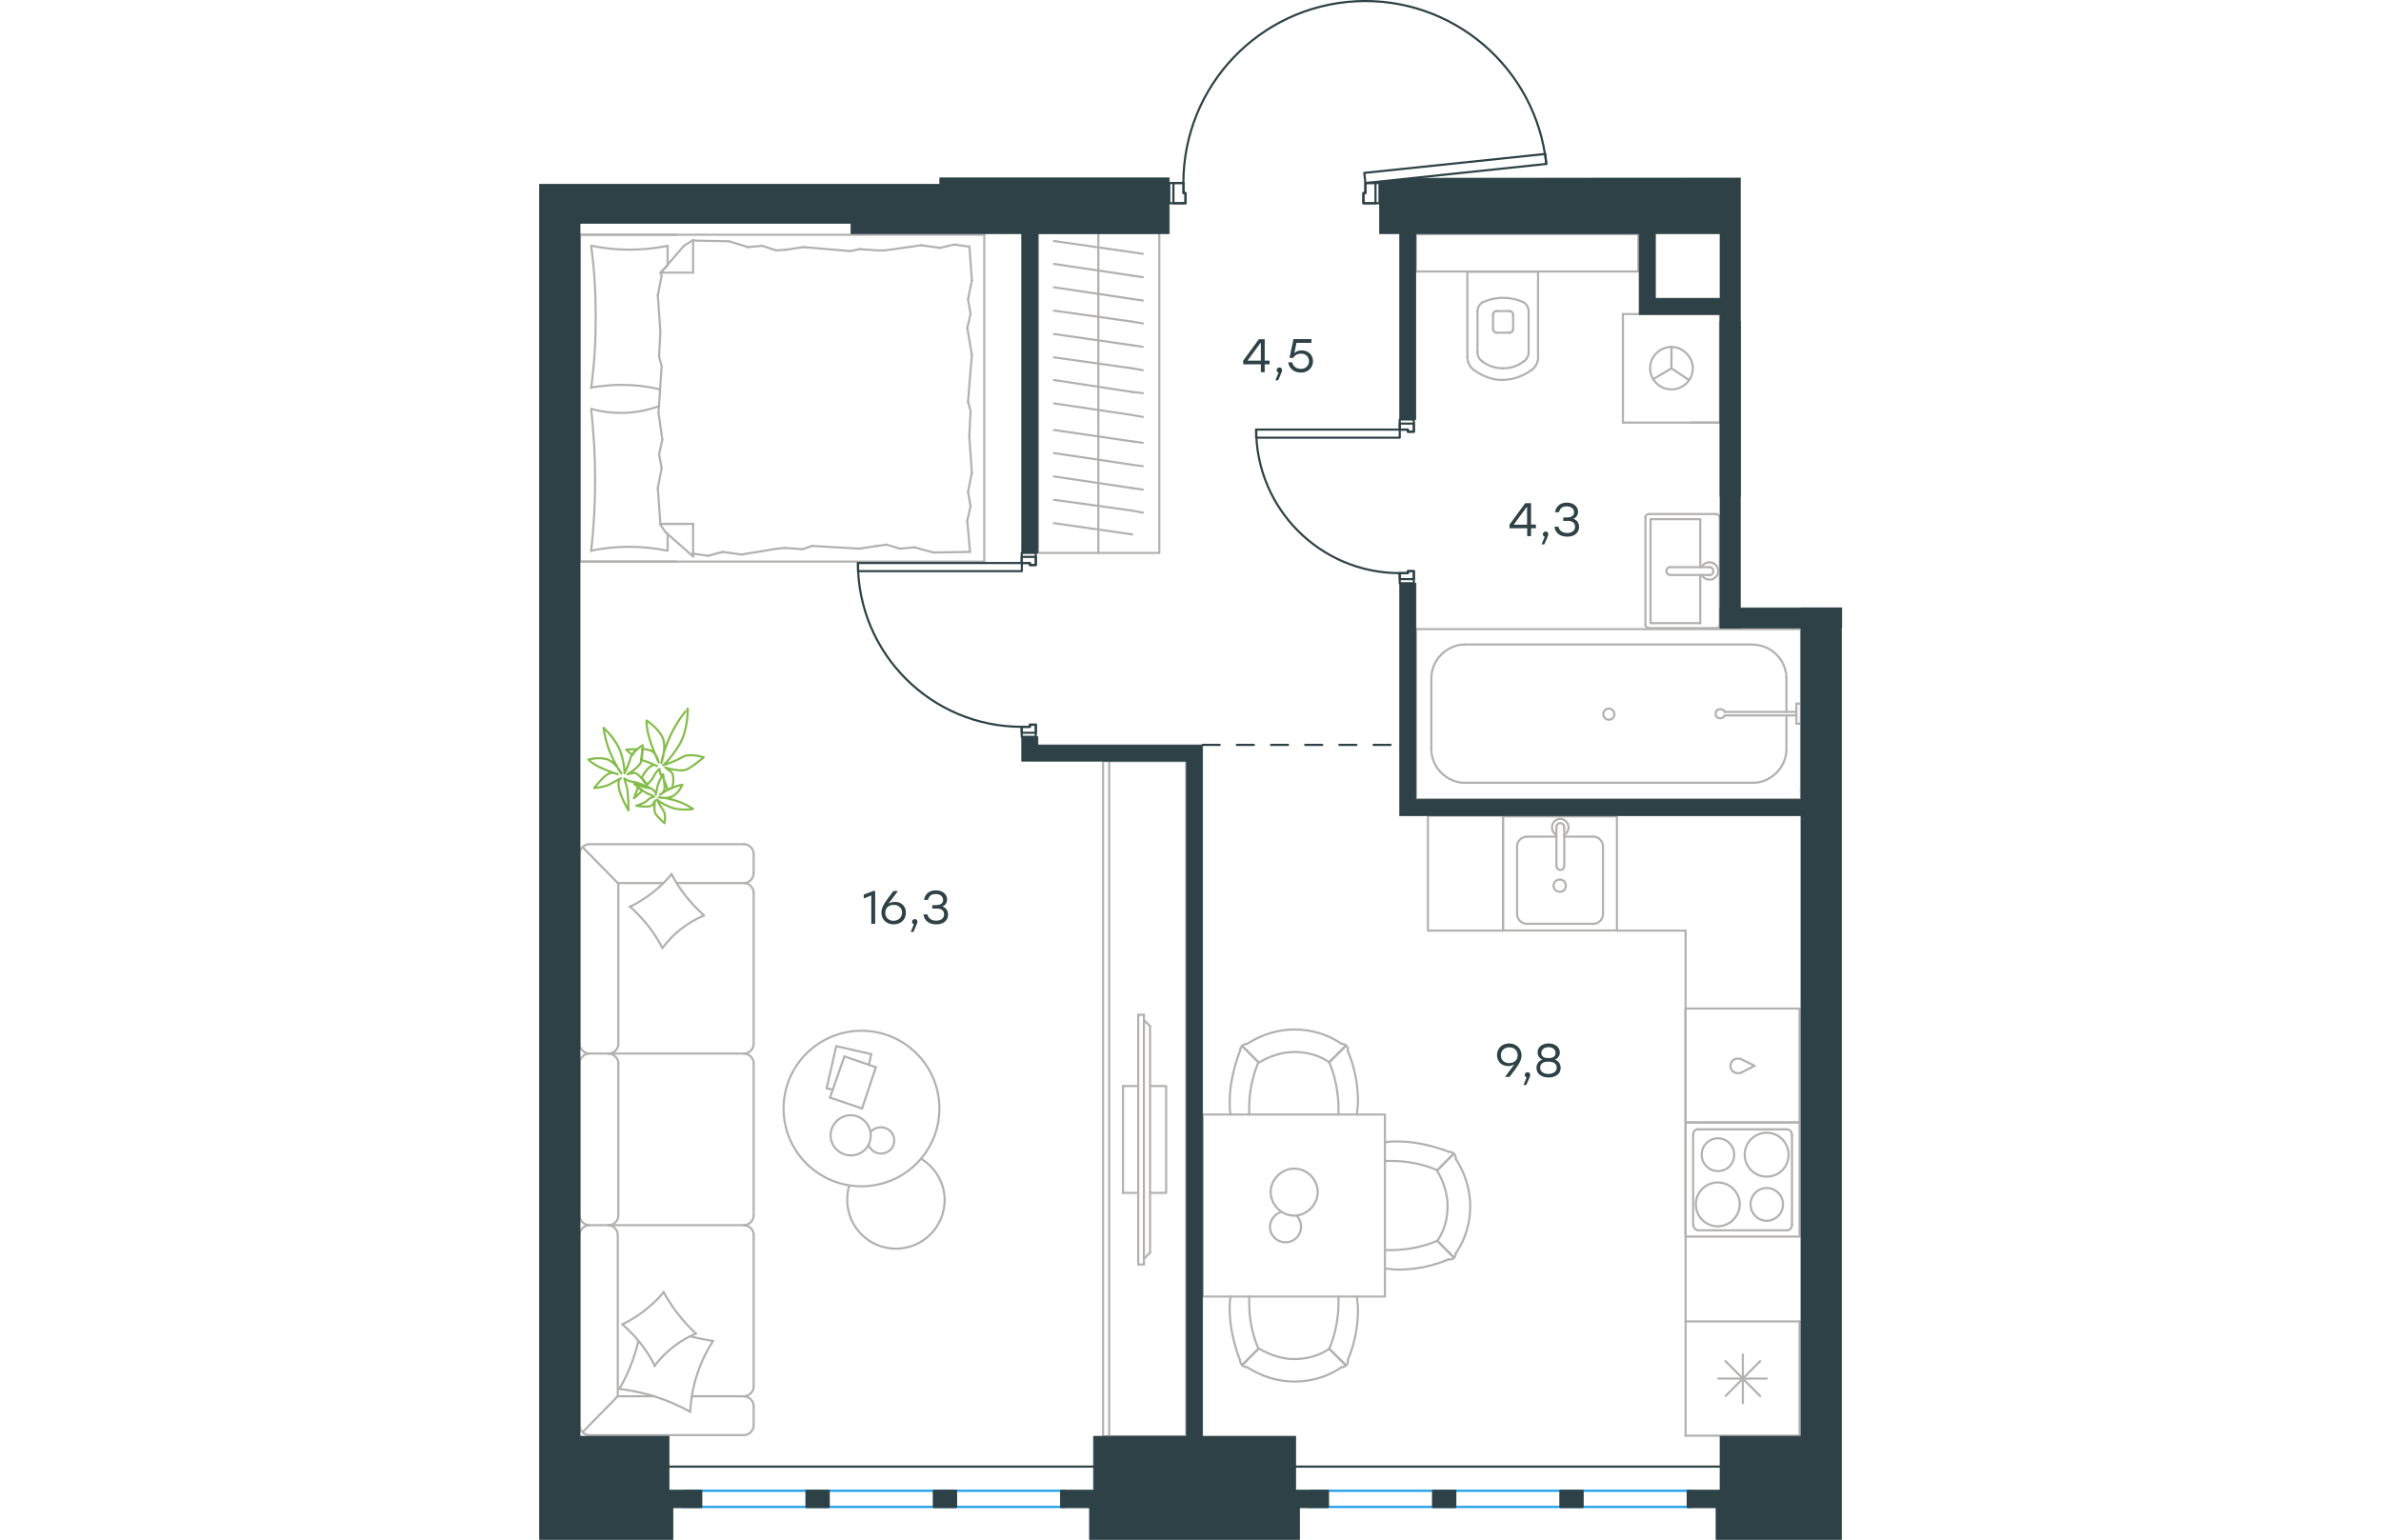 <?xml version="1.0" encoding="utf-8"?>
<!-- Generator: Adobe Illustrator 26.5.0, SVG Export Plug-In . SVG Version: 6.00 Build 0)  -->
<svg version="1.1" id="Слой_1" xmlns="http://www.w3.org/2000/svg" xmlns:xlink="http://www.w3.org/1999/xlink" x="0px" y="0px"
	 viewBox="0 0 914.4 1081" style="enable-background:new 0 0 914.4 1081;" xml:space="preserve" width="883" height="571">
<style type="text/css">
	.st0{fill:none;stroke:#B2B1B0;stroke-width:1.5;stroke-linecap:round;stroke-linejoin:round;stroke-miterlimit:22.926;}
	.st1{fill:none;stroke:#2D4146;stroke-width:1.5;stroke-linecap:round;stroke-linejoin:round;stroke-miterlimit:10;}
	.st2{fill:none;stroke:#1D9CEB;stroke-width:1.5;stroke-linecap:round;stroke-linejoin:round;stroke-miterlimit:22.926;}
	.st3{fill:none;stroke:#2D4146;stroke-width:1.5;stroke-linecap:round;stroke-linejoin:round;stroke-miterlimit:22.926;}
	
		.st4{fill:none;stroke:#2D4146;stroke-width:1.5;stroke-linecap:round;stroke-linejoin:round;stroke-miterlimit:22.926;stroke-dasharray:12,12,0,0,0,0;}
	.st5{fill:#2D4146;}
	.st6{fill:#2D4146;stroke:#2D4146;stroke-width:0.5;stroke-linecap:round;stroke-linejoin:round;stroke-miterlimit:10;}
	.st7{fill:none;stroke:#84BC4A;stroke-width:1.5;stroke-linecap:round;stroke-linejoin:round;stroke-miterlimit:22.926;}
</style>
<g>
	<rect x="465.8" y="782.5" class="st0" width="127.9" height="127.8"/>
	<path class="st0" d="M554.6,947c-7.2,5-15.9,7.2-24.5,7.2c-8.6,0-17.3-2.9-24.5-7.2"/>
	<path class="st0" d="M574.1,910.3c0,2.9,0.7,5.8,0.7,8.6c0,12.2-2.2,24.5-7.2,36"/>
	<path class="st0" d="M491.9,954.9c-4.3-11.5-7.2-23.8-7.2-36c0-2.9,0-5.8,0.7-8.6"/>
	<path class="st0" d="M561.1,910.3c0,1.4,0,2.9,0,4.3c0,10.8-2.2,22.3-6.5,32.4"/>
	<path class="st0" d="M504.9,947c-4.3-10.1-6.5-20.9-6.5-32.4c0-1.4,0-2.9,0-4.3"/>
	<path class="st0" d="M563.3,959.9c-9.4,6.5-20.9,10.1-33.2,10.1c-11.5,0-23.1-3.6-33.2-10.1"/>
	<line class="st0" x1="554.6" y1="947" x2="566.2" y2="958.5"/>
	<line class="st0" x1="504.9" y1="947" x2="493.4" y2="958.5"/>
	<line class="st0" x1="554.6" y1="947" x2="566.2" y2="958.5"/>
	<line class="st0" x1="504.9" y1="947" x2="493.4" y2="958.5"/>
	<path class="st0" d="M497,959.9c-2.9,0-5-2.2-5-5"/>
	<path class="st0" d="M567.6,954.9c0.6,2.9-1.4,5-4.3,5"/>
	<path class="st0" d="M554.6,745.8c-7.2-5-15.9-7.2-24.5-7.2c-8.6,0-17.3,2.9-24.5,7.2"/>
	<path class="st0" d="M574.1,782.5c0-2.9,0.7-5.8,0.7-8.6c0-12.2-2.2-24.5-7.2-36"/>
	<path class="st0" d="M491.9,737.9c-4.3,11.5-7.2,23.8-7.2,36c0,2.9,0,5.8,0.7,8.6"/>
	<path class="st0" d="M561.1,782.5c0-1.4,0-2.9,0-4.3c0-10.8-2.2-22.3-6.5-32.4"/>
	<path class="st0" d="M504.9,745.8c-4.3,10.1-6.5,20.9-6.5,32.4c0,1.4,0,2.9,0,4.3"/>
	<path class="st0" d="M563.3,732.9c-9.4-6.5-20.9-10.1-33.2-10.1c-11.5,0-23.1,3.6-33.2,10.1"/>
	<line class="st0" x1="554.6" y1="745.8" x2="566.2" y2="734.3"/>
	<line class="st0" x1="504.9" y1="745.8" x2="493.4" y2="734.3"/>
	<line class="st0" x1="554.6" y1="745.8" x2="566.2" y2="734.3"/>
	<line class="st0" x1="504.9" y1="745.8" x2="493.4" y2="734.3"/>
	<path class="st0" d="M497,732.9c-2.9,0-5,2.2-5,5"/>
	<path class="st0" d="M567.6,737.9c0.6-2.9-1.4-5-4.3-5"/>
	<path class="st0" d="M630.5,871.2c5-7.2,7.2-15.8,7.2-24.5c0-8.6-2.9-17.3-7.2-24.5"/>
	<path class="st0" d="M593.7,890.7c2.9,0,5.8,0.7,8.6,0.7c12.3,0,24.5-2.2,36-7.2"/>
	<path class="st0" d="M638.4,808.6c-11.5-4.3-23.8-7.2-36-7.2c-2.9,0-5.8,0-8.6,0.7"/>
	<path class="st0" d="M593.7,877.7c1.4,0,2.9,0,4.3,0c10.8,0,22.3-2.2,32.4-6.5"/>
	<path class="st0" d="M630.5,821.6c-10.1-4.3-20.9-6.5-32.4-6.5c-1.4,0-2.9,0-4.3,0"/>
	<path class="st0" d="M643.5,879.9c6.5-9.4,10.1-20.9,10.1-33.1c0-11.5-3.6-23-10.1-33.1"/>
	<line class="st0" x1="630.5" y1="871.2" x2="642" y2="882.8"/>
	<line class="st0" x1="630.5" y1="821.6" x2="642" y2="810"/>
	<line class="st0" x1="630.5" y1="871.2" x2="642" y2="882.8"/>
	<line class="st0" x1="630.5" y1="821.6" x2="642" y2="810"/>
	<path class="st0" d="M643.5,813.6c0-2.9-2.2-5-5-5"/>
	<path class="st0" d="M638.4,884.2c2.9,0.6,5-1.4,5-4.3"/>
	<path class="st0" d="M530,820.5c-8.9,0-16.5,7.6-16.5,16.5c0,8.8,7.6,16.5,16.5,16.5c8.8,0,16.5-7.6,16.5-16.5
		C546.5,827.7,538.8,820.5,530,820.5z"/>
	<path class="st0" d="M531.6,853.4c2,2,3.2,4.8,3.2,8c0,6-4.8,10.8-10.9,10.8c-6,0-10.9-4.8-10.9-10.8c0-4.8,3.2-8.8,7.6-10.4"/>
</g>
<g>
	<line class="st0" x1="884.8" y1="927.8" x2="884.8" y2="1008"/>
	<line class="st0" x1="845" y1="951" x2="845" y2="985.2"/>
	<line class="st0" x1="832.9" y1="980.1" x2="857.1" y2="955.7"/>
	<line class="st0" x1="832.9" y1="955.7" x2="857.1" y2="980.1"/>
	<line class="st0" x1="827.8" y1="967.9" x2="861.8" y2="967.9"/>
	<line class="st0" x1="884.8" y1="1008" x2="804.8" y2="1008"/>
	<line class="st0" x1="804.8" y1="927.8" x2="804.8" y2="1008"/>
	<line class="st0" x1="884.8" y1="927.8" x2="804.8" y2="927.8"/>
</g>
<g>
	<rect x="676.6" y="573.2" class="st0" width="80" height="80.1"/>
	<line class="st0" x1="719.6" y1="608" x2="719.6" y2="581.1"/>
	<line class="st0" x1="714.1" y1="587.4" x2="693.1" y2="587.4"/>
	<line class="st0" x1="693.1" y1="648.6" x2="740.2" y2="648.6"/>
	<line class="st0" x1="740.2" y1="587.4" x2="719.6" y2="587.4"/>
	<line class="st0" x1="746.8" y1="641.9" x2="746.8" y2="594.2"/>
	<line class="st0" x1="714.1" y1="581.1" x2="714.1" y2="608"/>
	<line class="st0" x1="686.5" y1="594.2" x2="686.5" y2="641.9"/>
	<path class="st0" d="M719.6,608L719.6,608c0,1.6-1.2,2.8-2.7,2.8c-1.6,0-2.7-1.2-2.7-2.8"/>
	<path class="st0" d="M686.5,594.2c0-3.6,3.1-6.7,6.6-6.7"/>
	<path class="st0" d="M714.1,586.3c-1.9-1.2-3.1-3.2-3.1-5.5c0-3.2,2.7-5.9,5.8-5.9c3.1,0,5.8,2.8,5.8,5.9c0,2.4-1.2,4.3-3.1,5.5"/>
	<path class="st0" d="M746.8,641.9c0,3.6-3.1,6.7-6.6,6.7"/>
	<path class="st0" d="M740.2,587.4c3.5,0,6.6,3.2,6.6,6.7"/>
	<path class="st0" d="M693.1,648.6c-3.5,0-6.6-3.2-6.6-6.7"/>
	<path class="st0" d="M714.1,581.1v-0.4c0-1.6,1.2-2.8,2.7-2.8c1.6,0,2.7,1.2,2.7,2.8v0.4"/>
	<path class="st0" d="M720.7,621.8c0-2.4-1.9-4.3-4.3-4.3c-2.3,0-4.3,2-4.3,4.3c0,2.4,1.9,4.3,4.3,4.3
		C719.2,626.1,720.7,624.2,720.7,621.8z"/>
</g>
<g>
	<path class="st0" d="M838.9,810.7c0-6.3-5.1-11.5-11.4-11.5c-6.3,0-11.4,5.1-11.4,11.5c0,6.3,5.1,11.5,11.4,11.5
		C833.8,822.2,838.9,817.4,838.9,810.7z"/>
	<path class="st0" d="M842.8,845.6c0-8.3-6.7-15.4-15.4-15.4c-8.3,0-15.4,6.7-15.4,15.4c0,8.3,6.7,15.4,15.4,15.4
		C835.7,861,842.8,853.9,842.8,845.6z"/>
	<path class="st0" d="M873.2,845.6c0-6.3-5.1-11.5-11.4-11.5c-6.3,0-11.4,5.1-11.4,11.5c0,6.3,5.1,11.5,11.4,11.5
		C868.1,857,873.2,851.9,873.2,845.6z"/>
	<path class="st0" d="M877.1,810.7c0-8.3-6.7-15.4-15.4-15.4c-8.3,0-15.4,6.7-15.4,15.4c0,8.3,6.7,15.4,15.4,15.4
		S877.1,819.4,877.1,810.7z"/>
	<line class="st0" x1="810.1" y1="859.8" x2="810.1" y2="796.8"/>
	<line class="st0" x1="876" y1="863.8" x2="813.7" y2="863.8"/>
	<line class="st0" x1="879.5" y1="796.8" x2="879.5" y2="859.8"/>
	<line class="st0" x1="813.7" y1="792.9" x2="876" y2="792.9"/>
	<path class="st0" d="M879.5,859.8L879.5,859.8c0,2.4-1.6,4-3.5,4"/>
	<path class="st0" d="M810.1,796.8L810.1,796.8c0-2.4,1.6-4,3.5-4"/>
	<path class="st0" d="M813.7,863.8L813.7,863.8c-2,0-3.5-2-3.5-4"/>
	<path class="st0" d="M876,792.9L876,792.9c2,0,3.5,2,3.5,4"/>
	<rect x="804.8" y="788.1" class="st0" width="80" height="80.1"/>
</g>
<g>
	<rect x="804.7" y="708.1" class="st0" width="80.1" height="80"/>
	<line class="st0" x1="853.2" y1="748.3" x2="843.8" y2="743.6"/>
	<line class="st0" x1="843.8" y1="753.1" x2="853.2" y2="748.3"/>
	<path class="st0" d="M843.8,753.1c-0.8,0.4-1.6,0.4-2.4,0.4c-2.8,0-5.1-2.4-5.1-5.1"/>
	<path class="st0" d="M843.8,743.6c-0.8-0.4-1.6-0.4-2.4-0.4c-2.8,0-5.1,2.4-5.1,5.1"/>
</g>
<line class="st0" x1="804.8" y1="927.8" x2="804.8" y2="653.4"/>
<line class="st0" x1="756.7" y1="653.4" x2="804.8" y2="653.4"/>
<rect x="623.9" y="572.7" class="st0" width="52.7" height="80.7"/>
<g>
	<line class="st0" x1="208.5" y1="734.5" x2="233.1" y2="740.1"/>
	<line class="st0" x1="233.1" y1="740.1" x2="231.4" y2="747.7"/>
	<line class="st0" x1="206.1" y1="765" x2="201.7" y2="764.2"/>
	<line class="st0" x1="201.7" y1="764.2" x2="208.5" y2="734.5"/>
	<line class="st0" x1="214.2" y1="741.7" x2="236.3" y2="749.3"/>
	<line class="st0" x1="236.3" y1="749.3" x2="226.6" y2="778.3"/>
	<line class="st0" x1="226.6" y1="778.3" x2="204.1" y2="770.6"/>
	<line class="st0" x1="204.1" y1="770.6" x2="214.2" y2="741.7"/>
	<ellipse class="st0" cx="226.2" cy="778.3" rx="54.7" ry="54.6"/>
	<path class="st0" d="M232.7,797.1c0-7.6-6.4-14.1-14.1-14.1c-7.6,0-14.1,6.4-14.1,14.1c0,7.6,6.4,14.1,14.1,14.1
		C226.6,811.2,232.7,805.2,232.7,797.1z"/>
	<path class="st0" d="M232.7,794.7c1.6-2,4.4-3.2,7.2-3.2c5.2,0,9.3,4,9.3,9.2c0,5.2-4,9.2-9.3,9.2c-4,0-7.2-2.4-8.8-6"/>
	<path class="st0" d="M268.1,813.6c10.1,6,16.5,17.3,16.5,28.9c0,18.9-15.3,34.2-34.2,34.2c-18.9,0-34.2-15.3-34.2-34.2
		c0-3.3,0.3-6.7,1.4-10"/>
</g>
<g>
	<g>
		<line class="st0" x1="400.1" y1="534.4" x2="400.1" y2="1008.4"/>
		<polyline class="st0" points="395.8,1008.4 454.2,1008.4 454.2,534.4 395.8,534.4 		"/>
		<line class="st0" x1="395.8" y1="534.4" x2="395.8" y2="1008.4"/>
	</g>
	<g>
		<polyline class="st0" points="428.8,837.5 440.1,837.5 440.1,762.5 428.8,762.5 		"/>
		<line class="st0" x1="420.5" y1="762.5" x2="409.8" y2="762.5"/>
		<line class="st0" x1="409.8" y1="762.5" x2="409.8" y2="837.5"/>
		<line class="st0" x1="409.8" y1="837.5" x2="420.5" y2="837.5"/>
		<line class="st0" x1="420.5" y1="712.5" x2="424.5" y2="712.5"/>
		<line class="st0" x1="428.8" y1="879.5" x2="424.5" y2="883.8"/>
		<line class="st0" x1="424.5" y1="716.2" x2="428.8" y2="720.5"/>
		<line class="st0" x1="424.5" y1="887.8" x2="424.5" y2="712.5"/>
		<line class="st0" x1="420.5" y1="712.5" x2="420.5" y2="887.8"/>
		<line class="st0" x1="420.5" y1="887.8" x2="424.5" y2="887.8"/>
		<line class="st0" x1="428.8" y1="720.5" x2="428.8" y2="879.5"/>
	</g>
</g>
<g>
	<line class="st0" x1="35.1" y1="1007.6" x2="143.7" y2="1007.6"/>
	<line class="st0" x1="150.5" y1="853.4" x2="150.5" y2="746.5"/>
	<line class="st0" x1="150.5" y1="732.9" x2="150.5" y2="626.8"/>
	<line class="st0" x1="28.3" y1="599.5" x2="28.3" y2="732.9"/>
	<line class="st0" x1="150.5" y1="1000.8" x2="150.5" y2="987.2"/>
	<line class="st0" x1="143.7" y1="980.3" x2="107.1" y2="980.3"/>
	<line class="st0" x1="55.1" y1="980.3" x2="55.1" y2="867"/>
	<line class="st0" x1="55.1" y1="620" x2="86.8" y2="620"/>
	<line class="st0" x1="150.5" y1="613.1" x2="150.5" y2="599.5"/>
	<line class="st0" x1="143.7" y1="592.7" x2="35.1" y2="592.7"/>
	<line class="st0" x1="30.6" y1="1005.3" x2="55.1" y2="980.3"/>
	<line class="st0" x1="55.1" y1="620" x2="30.3" y2="594.7"/>
	<line class="st0" x1="48.7" y1="860.2" x2="35.1" y2="860.2"/>
	<line class="st0" x1="143.7" y1="739.7" x2="48.7" y2="739.7"/>
	<line class="st0" x1="143.7" y1="860.2" x2="48.7" y2="860.2"/>
	<line class="st0" x1="48.7" y1="739.7" x2="35.1" y2="739.7"/>
	<line class="st0" x1="150.5" y1="973.5" x2="150.5" y2="867"/>
	<line class="st0" x1="28.3" y1="867" x2="28.3" y2="1000.8"/>
	<line class="st0" x1="55.5" y1="853.4" x2="55.5" y2="746.5"/>
	<line class="st0" x1="28.3" y1="746.5" x2="28.3" y2="853.4"/>
	<line class="st0" x1="55.5" y1="732.9" x2="55.5" y2="620"/>
	<line class="st0" x1="96.4" y1="620" x2="143.7" y2="620"/>
	<line class="st0" x1="80" y1="980.3" x2="55.1" y2="980.3"/>
	<path class="st0" d="M28.3,1000.8c0,3.6,3.2,6.8,6.8,6.8"/>
	<path class="st0" d="M35.1,592.7c-3.6,0-6.8,3.2-6.8,6.8"/>
	<path class="st0" d="M150.5,626.8c0-3.6-3.2-6.8-6.8-6.8"/>
	<path class="st0" d="M143.7,1007.6c3.6,0,6.8-3.2,6.8-6.8"/>
	<path class="st0" d="M150.5,987.2c0-3.6-3.2-6.8-6.8-6.8"/>
	<path class="st0" d="M143.7,980.3c3.6,0,6.8-3.2,6.8-6.8"/>
	<path class="st0" d="M150.5,746.5c0-3.6-3.2-6.8-6.8-6.8"/>
	<path class="st0" d="M143.7,860.2c3.6,0,6.8-3.2,6.8-6.8"/>
	<path class="st0" d="M150.5,867c0-3.6-3.2-6.8-6.8-6.8"/>
	<path class="st0" d="M143.7,620c3.6,0,6.8-3.2,6.8-6.8"/>
	<path class="st0" d="M150.5,599.5c0-3.6-3.2-6.8-6.8-6.8"/>
	<path class="st0" d="M55.1,867c0-3.6-3.2-6.8-6.8-6.8"/>
	<path class="st0" d="M35.1,860.2c-3.6,0-6.8,3.2-6.8,6.8"/>
	<path class="st0" d="M48.7,860.2c3.6,0,6.8-3.2,6.8-6.8"/>
	<path class="st0" d="M28.3,853.4c0,3.6,3.2,6.8,6.8,6.8"/>
	<path class="st0" d="M55.5,746.5c0-3.6-3.4-6.8-7.2-6.8"/>
	<path class="st0" d="M35.1,739.7c-3.6,0-6.8,3.2-6.8,6.8"/>
	<path class="st0" d="M48.7,739.7c3.6,0,6.8-3.2,6.8-6.8"/>
	<path class="st0" d="M28.3,732.9c0,3.6,3.2,6.8,6.8,6.8"/>
	<path class="st0" d="M92.8,613.5c5.6,11.2,13.6,20.8,22.8,29.2"/>
	<path class="st0" d="M115.6,642.8c-11.6,4.8-21.6,12.8-29.2,22.8"/>
	<path class="st0" d="M86.4,665.6c-5.6-11.2-13.6-20.8-22.8-29.2"/>
	<path class="st0" d="M63.5,636.8c11.2-5.6,21.2-13.2,29.2-22.8"/>
	<path class="st0" d="M87.2,907.1c6,10.8,13.6,20.8,22.8,29.2"/>
	<path class="st0" d="M110,936.3c-11.6,4.8-21.6,12.8-29.2,22.8"/>
	<path class="st0" d="M81.2,959.1c-5.6-11.2-13.2-20.8-22.8-29.2"/>
	<path class="st0" d="M58.3,929.9c11.2-5.6,21.2-13.2,29.2-22.8"/>
	<path class="st0" d="M106,938.3c5.2,1.2,10.8,2.4,16,3.2"/>
	<path class="st0" d="M122,941.5c-9.6,14.8-15.2,32-16,49.7"/>
	<path class="st0" d="M106,991.2c-15.2-8.4-32.1-14-49.7-16"/>
	<path class="st0" d="M56.3,975.1c6-10.4,10.4-21.6,13.2-33.2"/>
	<path class="st0" d="M143.7,739.7c3.6,0,6.8-3.2,6.8-6.8"/>
</g>
<g>
	<line class="st0" x1="96.5" y1="164.8" x2="28.6" y2="164.8"/>
	<line class="st0" x1="28.6" y1="394.3" x2="28.6" y2="164.8"/>
	<line class="st0" x1="90.1" y1="374.9" x2="90.1" y2="386.6"/>
	<line class="st0" x1="85" y1="191.4" x2="108" y2="191.4"/>
	<line class="st0" x1="90.1" y1="186.4" x2="85" y2="191.4"/>
	<line class="st0" x1="312.4" y1="394.3" x2="28.6" y2="394.3"/>
	<line class="st0" x1="108" y1="168.5" x2="108" y2="191.4"/>
	<line class="st0" x1="28.6" y1="164.8" x2="312.4" y2="164.8"/>
	<line class="st0" x1="108" y1="390.7" x2="88.7" y2="373.7"/>
	<line class="st0" x1="88.7" y1="373.7" x2="84.6" y2="367.8"/>
	<line class="st0" x1="90.1" y1="172.6" x2="90.1" y2="186"/>
	<line class="st0" x1="85" y1="367.8" x2="108" y2="367.8"/>
	<line class="st0" x1="85" y1="191.8" x2="101.5" y2="172.6"/>
	<line class="st0" x1="101.5" y1="172.6" x2="108" y2="168.5"/>
	<line class="st0" x1="108" y1="390.7" x2="108" y2="367.8"/>
	<line class="st0" x1="302.8" y1="288.5" x2="301.9" y2="306.4"/>
	<line class="st0" x1="300.5" y1="230.3" x2="303.7" y2="249.1"/>
	<line class="st0" x1="301" y1="210.2" x2="302.8" y2="220.3"/>
	<line class="st0" x1="302.8" y1="220.3" x2="300.5" y2="230.3"/>
	<line class="st0" x1="301" y1="282.1" x2="302.8" y2="288.5"/>
	<line class="st0" x1="303.7" y1="249.1" x2="301" y2="282.1"/>
	<line class="st0" x1="302" y1="173.1" x2="303.7" y2="196.9"/>
	<line class="st0" x1="303.7" y1="196.9" x2="301" y2="210.2"/>
	<line class="st0" x1="300.5" y1="365.5" x2="302.4" y2="387.5"/>
	<line class="st0" x1="301" y1="345.3" x2="302.8" y2="355.4"/>
	<line class="st0" x1="302.8" y1="355.4" x2="300.5" y2="365.5"/>
	<line class="st0" x1="301.9" y1="306.4" x2="303.7" y2="332"/>
	<line class="st0" x1="303.7" y1="332" x2="301" y2="345.3"/>
	<line class="st0" x1="312.4" y1="394.3" x2="312.4" y2="164.8"/>
	<path class="st0" d="M36.4,287.1c1.8,16.5,2.8,33,2.8,49.9c0,16.5-0.9,33.4-2.8,49.9"/>
	<path class="st0" d="M84,285.2c-9.2,3.2-17.3,4.7-26.9,4.7c-6.9,0-13.8-0.9-20.2-2.7"/>
	<path class="st0" d="M36.4,386.6c8.7-1.8,17.9-2.7,26.6-2.7c9.2,0,17.9,0.9,26.6,2.7"/>
	<path class="st0" d="M36.4,272c6.9-0.9,13.8-1.8,20.2-1.8c9.6,0,18.8,0.9,28,3.2"/>
	<line class="st0" x1="166.2" y1="175.8" x2="172.6" y2="175.4"/>
	<line class="st0" x1="146.5" y1="173.5" x2="156.6" y2="172.6"/>
	<line class="st0" x1="156.6" y1="172.6" x2="166.2" y2="175.8"/>
	<line class="st0" x1="108" y1="168.9" x2="133.2" y2="169.4"/>
	<line class="st0" x1="133.2" y1="169.4" x2="146.5" y2="173.5"/>
	<line class="st0" x1="224.9" y1="174.9" x2="237.3" y2="175.8"/>
	<line class="st0" x1="172.6" y1="175.4" x2="185.4" y2="173.5"/>
	<line class="st0" x1="218.5" y1="176.3" x2="224.9" y2="174.9"/>
	<line class="st0" x1="185.4" y1="173.5" x2="218.5" y2="176.3"/>
	<line class="st0" x1="237.3" y1="175.8" x2="242.8" y2="175.8"/>
	<line class="st0" x1="281.3" y1="174" x2="291.4" y2="171.7"/>
	<line class="st0" x1="291.4" y1="171.7" x2="301.4" y2="173.1"/>
	<line class="st0" x1="242.8" y1="175.8" x2="268" y2="172.2"/>
	<line class="st0" x1="268" y1="172.2" x2="281.3" y2="174"/>
	<line class="st0" x1="243.7" y1="382.4" x2="237.3" y2="383.3"/>
	<line class="st0" x1="263.4" y1="384.3" x2="253.3" y2="385.2"/>
	<line class="st0" x1="253.3" y1="385.2" x2="243.7" y2="382.4"/>
	<line class="st0" x1="302.4" y1="387.5" x2="276.7" y2="387.9"/>
	<line class="st0" x1="276.7" y1="387.9" x2="263.4" y2="384.3"/>
	<line class="st0" x1="185" y1="385.6" x2="172.6" y2="384.7"/>
	<line class="st0" x1="237.3" y1="383.3" x2="224.4" y2="385.2"/>
	<line class="st0" x1="191.4" y1="383.3" x2="185" y2="385.6"/>
	<line class="st0" x1="224.4" y1="385.2" x2="191.4" y2="383.3"/>
	<line class="st0" x1="172.6" y1="384.7" x2="167.1" y2="385.2"/>
	<line class="st0" x1="108.4" y1="388.8" x2="107.5" y2="388.8"/>
	<line class="st0" x1="128.6" y1="387.5" x2="118.5" y2="390.2"/>
	<line class="st0" x1="118.5" y1="390.2" x2="108.4" y2="388.8"/>
	<line class="st0" x1="167.1" y1="385.2" x2="141.9" y2="389.3"/>
	<line class="st0" x1="141.9" y1="389.3" x2="128.6" y2="387.5"/>
	<path class="st0" d="M36.4,172.6c2.3,16.5,3.2,33,3.2,49.9c0,16.5-0.9,33.4-3.2,49.9"/>
	<path class="st0" d="M90.1,172.6c-8.7,1.8-17.9,2.7-26.6,2.7c-9.2,0-17.9-0.9-26.6-2.7"/>
	<line class="st0" x1="84.1" y1="250.5" x2="85" y2="232.6"/>
	<line class="st0" x1="86.4" y1="308.7" x2="83.7" y2="289.9"/>
	<line class="st0" x1="85.9" y1="328.8" x2="84.1" y2="318.8"/>
	<line class="st0" x1="84.1" y1="318.8" x2="86.4" y2="308.7"/>
	<line class="st0" x1="85.9" y1="256.9" x2="84.1" y2="250.5"/>
	<line class="st0" x1="83.7" y1="289.9" x2="85.9" y2="256.9"/>
	<line class="st0" x1="85" y1="367.8" x2="83.2" y2="342.6"/>
	<line class="st0" x1="83.2" y1="342.6" x2="85.9" y2="328.8"/>
	<line class="st0" x1="85.9" y1="193.7" x2="85.5" y2="191.4"/>
	<line class="st0" x1="85" y1="232.6" x2="83.2" y2="207.4"/>
	<line class="st0" x1="83.2" y1="207.4" x2="85.9" y2="193.7"/>
	<line class="st0" x1="28.6" y1="394.3" x2="96" y2="394.3"/>
</g>
<g>
	<line class="st0" x1="392.5" y1="388.2" x2="392.5" y2="296.4"/>
	<line class="st0" x1="423.7" y1="310.9" x2="416.3" y2="309.9"/>
	<line class="st0" x1="416.3" y1="309.9" x2="361.3" y2="301.9"/>
	<line class="st0" x1="423.7" y1="327.3" x2="416.3" y2="326.3"/>
	<line class="st0" x1="416.3" y1="326.3" x2="361.3" y2="318.1"/>
	<line class="st0" x1="423.7" y1="343.7" x2="416.3" y2="342.7"/>
	<line class="st0" x1="416.3" y1="342.7" x2="361.3" y2="334.5"/>
	<line class="st0" x1="423.7" y1="359.9" x2="416.3" y2="358.5"/>
	<line class="st0" x1="416.3" y1="358.5" x2="361.3" y2="350.9"/>
	<line class="st0" x1="416.3" y1="375.2" x2="361.3" y2="367.3"/>
	<rect x="350.2" y="163.6" class="st0" width="85.1" height="224.6"/>
	<line class="st0" x1="392.5" y1="296.4" x2="392.5" y2="163.6"/>
	<line class="st0" x1="423.7" y1="178.2" x2="416.3" y2="177.1"/>
	<line class="st0" x1="416.3" y1="177.1" x2="361.3" y2="169.2"/>
	<line class="st0" x1="423.7" y1="194.6" x2="416.3" y2="193.5"/>
	<line class="st0" x1="416.3" y1="193.5" x2="361.3" y2="185.3"/>
	<line class="st0" x1="423.7" y1="211" x2="416.3" y2="209.9"/>
	<line class="st0" x1="416.3" y1="209.9" x2="361.3" y2="201.7"/>
	<line class="st0" x1="423.7" y1="227.1" x2="416.3" y2="225.8"/>
	<line class="st0" x1="416.3" y1="225.8" x2="361.3" y2="218.1"/>
	<line class="st0" x1="423.7" y1="243.5" x2="416.3" y2="242.4"/>
	<line class="st0" x1="416.3" y1="242.4" x2="361.3" y2="234.5"/>
	<line class="st0" x1="423.7" y1="259.9" x2="416.3" y2="258.6"/>
	<line class="st0" x1="416.3" y1="258.6" x2="361.3" y2="250.9"/>
	<line class="st0" x1="423.7" y1="276" x2="416.3" y2="275.2"/>
	<line class="st0" x1="416.3" y1="275.2" x2="361.3" y2="266.8"/>
	<line class="st0" x1="416.3" y1="291.4" x2="361.3" y2="283.2"/>
	<line class="st0" x1="423.7" y1="292.7" x2="416.3" y2="291.4"/>
</g>
<g>
	<line class="st0" x1="701.7" y1="190.7" x2="651.6" y2="190.7"/>
	<g>
		<line class="st0" x1="701.2" y1="250.4" x2="701.2" y2="190.7"/>
		<line class="st0" x1="658.7" y1="218.9" x2="658.7" y2="247.2"/>
		<line class="st0" x1="694.6" y1="247.2" x2="694.6" y2="218.9"/>
		<line class="st0" x1="669.6" y1="220.6" x2="669.6" y2="230.9"/>
		<line class="st0" x1="683.7" y1="230.9" x2="683.7" y2="220.6"/>
		<line class="st0" x1="681" y1="218.4" x2="672.3" y2="218.4"/>
		<line class="st0" x1="651.6" y1="190.7" x2="651.6" y2="250.4"/>
		<line class="st0" x1="672.3" y1="233.6" x2="681" y2="233.6"/>
		<path class="st0" d="M656,259.7c6,4.3,13.1,7.1,20.1,7.1c0,0,0,0,0.5,0"/>
		<path class="st0" d="M672.3,218.4c-1.6,0-2.7,1.1-2.7,2.7"/>
		<path class="st0" d="M662,212.4c-2.2,1.6-3.3,3.8-3.3,6.5"/>
		<path class="st0" d="M669.6,230.9c0,1.6,1.1,2.7,2.7,2.7"/>
		<path class="st0" d="M662,253.7c4.4,3.3,9.2,4.9,14.7,4.9"/>
		<path class="st0" d="M681,233.6c1.6,0,2.7-1.1,2.7-2.7"/>
		<path class="st0" d="M683.7,221.1c0-1.6-1.1-2.7-2.7-2.7"/>
		<path class="st0" d="M694.6,218.9c0-2.7-1.1-4.9-3.3-6.5"/>
		<path class="st0" d="M691.3,212.4c-4.4-2.2-9.8-3.3-14.7-3.3c-4.9,0-9.8,1.1-14.7,3.3"/>
		<path class="st0" d="M691.3,253.7c2.2-1.6,3.3-3.8,3.3-6.5"/>
		<path class="st0" d="M676.2,266.7L676.2,266.7c7.6,0,14.7-2.7,20.7-7.1"/>
		<path class="st0" d="M651.6,250.4c0,3.8,1.6,7.1,4.4,9.2"/>
		<path class="st0" d="M696.9,259.7c2.7-2.2,4.4-5.4,4.4-9.2"/>
		<path class="st0" d="M676.6,258.6L676.6,258.6c5.4,0,10.3-1.6,14.7-4.9"/>
		<path class="st0" d="M658.7,247.2c0,2.7,1.1,4.9,3.3,6.5"/>
	</g>
	<rect x="615.5" y="164.4" class="st0" width="156.1" height="26.2"/>
</g>
<g>
	<line class="st0" x1="780.2" y1="364.5" x2="815.1" y2="364.5"/>
	<line class="st0" x1="815.1" y1="364.5" x2="815.1" y2="398.2"/>
	<line class="st0" x1="815.1" y1="403.7" x2="815.1" y2="437.5"/>
	<line class="st0" x1="780.2" y1="437.5" x2="780.2" y2="364.5"/>
	<line class="st0" x1="815.1" y1="437.5" x2="780.2" y2="437.5"/>
	<line class="st0" x1="828.8" y1="438.6" x2="828.8" y2="363.3"/>
	<line class="st0" x1="779.3" y1="441" x2="826.1" y2="441"/>
	<line class="st0" x1="776.6" y1="363.3" x2="776.6" y2="438.6"/>
	<line class="st0" x1="826.1" y1="360.9" x2="779.3" y2="360.9"/>
	<path class="st0" d="M779.3,360.9c-1.6,0-2.7,0.9-2.7,2.4"/>
	<path class="st0" d="M776.6,438.6c0,1.4,1.1,2.4,2.7,2.4"/>
	<path class="st0" d="M826.1,441c1.6,0,2.7-0.9,2.7-2.4"/>
	<path class="st0" d="M828.8,363.3c0-0.9-1.1-2.4-2.7-2.4"/>
	<line class="st0" x1="794.1" y1="403.7" x2="821.1" y2="403.7"/>
	<line class="st0" x1="821.1" y1="398.2" x2="794.1" y2="398.2"/>
	<path class="st0" d="M794.1,403.7L794.1,403.7c-1.6,0-2.8-1.2-2.8-2.8c0-1.5,1.2-2.8,2.8-2.8h0"/>
	<path class="st0" d="M816.1,398.2c1-2.1,3.1-3.4,5.5-3.4c3.4,0,6.1,2.8,6.1,6.1c0,3.4-2.7,6.1-6.1,6.1c-2.3,0-4.4-1.3-5.5-3.3"/>
	<path class="st0" d="M821.1,398.2c0.1,0,0.3,0,0.4,0c1.6,0,2.8,1.2,2.8,2.8c0,1.6-1.3,2.8-2.8,2.8c-0.1,0-0.3,0-0.4,0"/>
</g>
<g>
	<line class="st0" x1="875.6" y1="503.3" x2="875.6" y2="526"/>
	<line class="st0" x1="875.6" y1="476.2" x2="875.6" y2="499.8"/>
	<line class="st0" x1="852" y1="549.6" x2="649.9" y2="549.6"/>
	<line class="st0" x1="626.3" y1="526" x2="626.3" y2="476.2"/>
	<line class="st0" x1="615.5" y1="441.7" x2="885.8" y2="441.7"/>
	<line class="st0" x1="615.5" y1="561.1" x2="615.5" y2="441.7"/>
	<line class="st0" x1="649.9" y1="452.5" x2="852" y2="452.5"/>
	<line class="st0" x1="885.8" y1="561.1" x2="615.5" y2="561.1"/>
	<line class="st0" x1="885.8" y1="441.7" x2="885.8" y2="561.1"/>
	<path class="st0" d="M626.3,526c0,12.8,10.8,23.6,23.6,23.6"/>
	<path class="st0" d="M875.6,476.2c0-12.8-10.8-23.6-23.6-23.6"/>
	<path class="st0" d="M649.9,452.5c-12.8,0-23.6,10.9-23.6,23.6"/>
	<path class="st0" d="M852,549.6c12.8,0,23.6-10.9,23.6-23.6"/>
	<line class="st0" x1="885.8" y1="554.1" x2="885.8" y2="557.2"/>
	<line class="st0" x1="882.6" y1="502.3" x2="832.3" y2="502.3"/>
	<line class="st0" x1="832.3" y1="499.8" x2="882.6" y2="499.8"/>
	<line class="st0" x1="885.8" y1="494" x2="885.8" y2="508.1"/>
	<line class="st0" x1="885.8" y1="508.1" x2="882.6" y2="508.1"/>
	<line class="st0" x1="882.6" y1="508.1" x2="882.6" y2="494"/>
	<line class="st0" x1="882.6" y1="494" x2="885.8" y2="494"/>
	<path class="st0" d="M832.3,499.8c-0.6-1.3-1.9-1.9-3.2-1.9c-1.9,0-3.2,1.3-3.2,3.2c0,1.9,1.3,3.2,3.2,3.2c1.3,0,2.5-0.6,3.2-1.9"
		/>
	<path class="st0" d="M754.8,501.4c0-2.1-1.8-3.9-3.9-3.9c-2.1,0-3.9,1.8-3.9,3.9c0,2.1,1.8,3.9,3.9,3.9
		C753.4,505.3,754.8,503.5,754.8,501.4z"/>
</g>
<g>
	<line class="st0" x1="828.9" y1="220.5" x2="760.8" y2="220.5"/>
	<g>
		<line class="st0" x1="760.8" y1="296.7" x2="760.8" y2="220.5"/>
		<line class="st0" x1="808.5" y1="296.7" x2="828.9" y2="296.7"/>
		<line class="st0" x1="760.8" y1="296.7" x2="828.9" y2="296.7"/>
		<line class="st0" x1="794.9" y1="258.6" x2="807.1" y2="266.8"/>
		<line class="st0" x1="794.9" y1="258.6" x2="794.9" y2="243.6"/>
		<line class="st0" x1="794.9" y1="258.6" x2="782.1" y2="266.2"/>
		<path class="st0" d="M794.9,243.6c-8.2,0-15,6.7-15,14.9c0,8.2,6.7,14.9,15,14.9c8.2,0,15-6.7,15-14.9
			C809.8,250.7,803.1,243.6,794.9,243.6z"/>
		<line class="st0" x1="828.9" y1="296.7" x2="828.9" y2="220.4"/>
	</g>
</g>
<rect x="223.8" y="395.3" class="st1" width="115" height="5.7"/>
<polygon class="st1" points="348.6,391 338.7,391 338.7,395.3 344.4,395.3 344.4,396.7 348.6,396.7 "/>
<polygon class="st1" points="338.7,514.5 348.6,514.5 348.6,508.8 344.4,508.8 344.4,510.3 338.7,510.3 "/>
<path class="st1" d="M223.7,395.3c0,63.5,51.5,115,115,115"/>
<polygon class="st1" points="348.6,388.2 338.7,388.2 338.7,395.3 344.4,395.3 344.4,396.7 348.6,396.7 "/>
<polygon class="st1" points="348.6,517.3 348.6,508.8 344.4,508.8 344.4,510.3 338.7,510.3 338.7,517.3 "/>
<polygon class="st1" points="707,115.1 706.3,108.1 579.2,121.4 580,128.5 "/>
<polygon class="st1" points="587.1,142.7 587.1,128.5 580,128.5 580,135.6 578.6,135.6 578.6,142.7 "/>
<polygon class="st1" points="445.2,128.5 445.2,142.7 453.7,142.7 453.7,135.6 452.3,135.6 452.3,128.5 "/>
<path class="st1" d="M707,115.1C699.9,47.6,641.1-2.6,573.3,0.9c-67.9,3.6-121.1,59.6-121.1,127.6"/>
<polygon class="st1" points="589.9,142.7 589.9,128.5 580,128.5 580,135.6 578.6,135.6 578.6,142.7 "/>
<polygon class="st1" points="442.3,142.7 453.7,142.7 453.7,135.6 452.3,135.6 452.3,128.5 442.3,128.5 "/>
<rect x="503.3" y="301.6" class="st1" width="100.8" height="5.7"/>
<polygon class="st1" points="614,297.4 604.1,297.4 604.1,301.6 609.8,301.6 609.8,303.1 614,303.1 "/>
<polygon class="st1" points="604.1,406.6 614,406.6 614,401 609.8,401 609.8,402.4 604.1,402.4 "/>
<path class="st1" d="M503.3,301.6c0,55.6,45.1,100.8,100.8,100.8"/>
<polygon class="st1" points="614,294.5 604.1,294.5 604.1,301.6 609.8,301.6 609.8,303.1 614,303.1 "/>
<polygon class="st1" points="614,409.5 614,401 609.8,401 609.8,402.4 604.1,402.4 604.1,409.5 "/>
<line class="st2" x1="101.7" y1="1046.7" x2="368.9" y2="1046.7"/>
<line class="st2" x1="100.4" y1="1058" x2="368.9" y2="1058"/>
<rect x="91" y="1046.7" class="st3" width="22.7" height="11.4"/>
<rect x="187.6" y="1046.7" class="st3" width="15.6" height="11.4"/>
<rect x="366.4" y="1046.7" class="st3" width="22.7" height="11.4"/>
<rect x="277" y="1046.7" class="st3" width="15.6" height="11.4"/>
<line class="st3" x1="389.1" y1="1029.7" x2="91.1" y2="1029.7"/>
<line class="st2" x1="541.7" y1="1046.7" x2="808.8" y2="1046.7"/>
<line class="st2" x1="540.3" y1="1058" x2="808.8" y2="1058"/>
<rect x="531" y="1046.7" class="st3" width="22.7" height="11.4"/>
<rect x="627.5" y="1046.7" class="st3" width="15.6" height="11.4"/>
<rect x="806.3" y="1046.7" class="st3" width="22.7" height="11.4"/>
<rect x="716.9" y="1046.7" class="st3" width="15.6" height="11.4"/>
<line class="st3" x1="829" y1="1029.7" x2="531" y2="1029.7"/>
<line class="st4" x1="465.7" y1="523" x2="604.1" y2="523"/>
<g>
	<path class="st5" d="M512.7,255.8h-3.4v5.5h-2.7v-5.5h-12.4v-2.6l11-15h4.1v15h3.4V255.8z M506.6,253.2v-12.4h-0.3l-9.1,12.4
		L506.6,253.2z"/>
	<path class="st5" d="M518.7,267h-1.9l2.2-5.4c-0.8-0.2-1.3-0.9-1.3-1.7c0-1.1,0.8-1.9,1.9-1.9c0.8,0,1.9,0.4,1.9,1.9
		C521.5,260.4,521.4,261.2,518.7,267z"/>
	<path class="st5" d="M543.2,253.6c0,4.7-3.7,8-8.4,8c-4.4,0-8.3-2.4-9-7.2h2.8c0.7,3,3.1,4.6,6.2,4.6c3.3,0,5.6-2.3,5.6-5.4
		c0-3.2-2.4-5.3-5.6-5.3c-2.6,0-4.4,1.2-5.5,3h-2.6l2.8-13.2h12.6v2.6h-10.5l-1.5,7.2c1.3-1.2,3-1.9,5.3-1.9
		C539.7,246.1,543.2,249,543.2,253.6z"/>
</g>
<rect x="187.6" y="1046.7" class="st6" width="15.6" height="11.4"/>
<rect x="277" y="1046.7" class="st6" width="15.6" height="11.4"/>
<rect x="627.5" y="1046.7" class="st6" width="15.6" height="11.4"/>
<rect x="716.9" y="1046.7" class="st6" width="15.6" height="11.4"/>
<polygon class="st6" points="531,1008.4 502.6,1008.4 465.7,1008.4 465.7,523 454.4,523 350.1,523 350.1,517.3 338.7,517.3 
	338.7,534.4 350.1,534.4 454.4,534.4 454.4,1008.4 389.1,1008.4 389.1,1058 389.1,1058 389.1,1046.7 366.4,1046.7 366.4,1058.1 
	386.3,1058.1 386.3,1080.8 531,1080.8 533.8,1080.8 533.8,1058.1 553.7,1058.1 553.7,1046.7 531,1046.7 "/>
<polygon class="st6" points="281.2,124.9 281.2,129.4 0.2,129.4 0.2,1008.4 0.2,1080.8 93.9,1080.8 93.9,1058.1 113.8,1058.1 
	113.8,1046.7 91.1,1046.7 91.1,1008.4 28.6,1008.4 28.6,156.9 218.8,156.9 218.8,164 338.7,164 338.7,388.2 350.1,388.2 350.1,164 
	442.3,164 442.3,128.5 442.3,124.9 "/>
<g>
	<path class="st7" d="M87,537.3c0,0,5-4.1,11.3-14.4c6.3-10.3,5.9-25.4,5.9-25.4S97.3,505,92,516.6c-5.3,11.6-6.3,19.1-6.3,19.1
		s4.1-11.6,0.6-18.5c-3.8-6.9-11-11.3-11-11.3s-0.3,4.7,1.9,12.2c2.2,7.5,6.6,17.2,6.6,17.2s-1.3-6.9-5.9-8.5
		c-1.3-0.3-3.4-0.9-5.6-0.9c-0.3,2.2-0.3,5.3-0.9,7.5c0.3,0.3,0.9,0.3,0.9,0.3c5,1.6,10.3,4.1,10.3,4.1s-2.5-2.5-6.9,2.5
		c-1.3,1.3-2.5,3.4-3.8,5.6c1.3,1.6,2.8,3.8,3.8,5c2.2-2.2,4.1-4.4,4.7-6c2.5-4.4,4.1-5,4.1-5s-0.3,2.2,1.3,5
		c0.6-0.9,0.9-1.3,0.9-1.3s0.3,1.9,0.9,4.4c0.9,1.9,1.9,4.1,2.5,6.6c0.9-0.6,1.9-0.9,3.1-1.6l0.3-0.3c0.9-4.4,0.9-9.1-0.9-10.7
		l-4.1-3.1c0,0,10.6,3.4,15,1.3c4.4-1.9,11.9-8.5,11.9-8.5s-9.4-3.1-14.7-0.3C95.1,534.8,87,537.3,87,537.3z M68.8,526
		c-4.1,0-7.8,0.3-7.8,0.3s1.9,1.9,4.4,3.8C66.3,528.2,67.3,527,68.8,526z M70.4,550.2c-0.3,0.3-0.3,0.9-0.6,1.3
		c1.3,0.3,3.1,0.9,4.7,1.3l0.3-0.3C73.9,551.7,72.3,550.8,70.4,550.2z M69.2,553c-1.6,4.1-2.8,7.5-2.8,7.5s2.8-2.5,5.9-5.3
		C71.4,554.5,70.1,553.6,69.2,553z M91.4,560.2c0,0.3,0.3,0.9,0.3,0.9H92c0-0.3,0.3-0.6,0.3-1.3C91.7,560.2,91.7,560.2,91.4,560.2z"
		/>
	<path class="st7" d="M59.8,542.9c0,0,0.3-5-2.5-14.4c-3.1-9.4-12.2-17.5-12.2-17.5s0.9,8.8,5,18.2c4.1,9.4,7.5,13.8,7.5,13.8
		s-4.1-8.1-10.3-10c-6.3-1.6-12.8,0.3-12.8,0.3s2.5,2.8,8.4,5.6c5.9,2.8,12.2,4.7,12.2,4.7s-3.1-1.9-6.6-0.3c-3.8,1.9-10,10-10,10
		s7.5-0.6,11.3-2.8c3.8-2.2,7.5-4.1,7.5-4.1s-2.2,0.3-1.6,6c0.6,5.6,6.9,16.6,6.9,16.6s0-13.2-1.3-16.9c-1.3-3.8-1.6-5.6-1.6-5.6
		s2.5,2.2,6.6,2.5c3.1,0.3,6.9,2.8,9.4,4.1c0.3,0.3,0.9,0.3,0.9,0.3c-1.3-2.2-6.9-11.6-10.6-10.7l-4.1,0.9c0,0,8.1-4.7,9.4-8.5
		c1.3-3.8,1.3-11.9,1.3-11.9s-6.9,4.1-8.5,8.8C62.9,537,59.8,542.9,59.8,542.9z"/>
	<path class="st7" d="M82.6,561.4c0,0,2.5,2.5,9.4,5.3c6.9,2.8,16,1.3,16,1.3s-5.3-3.8-12.5-6c-7.5-2.2-11.6-2.2-11.6-2.2
		s6.6,1.6,10.6-1.3c4.1-2.8,5.9-7.5,5.9-7.5s-2.8,0.3-7.2,2.2c-4.4,1.9-8.5,4.7-8.5,4.7s2.5-0.9,3.1-3.8c0.6-2.8-0.9-10.3-0.9-10.3
		s-3.1,4.7-3.8,7.8c-0.6,3.1-1.3,6.3-1.3,6.3s0.9-1.3-2.5-3.8c-3.4-2.5-12.8-3.8-12.8-3.8s7.5,6.3,10.3,7.2c2.8,0.9,3.8,1.9,3.8,1.9
		s-2.5,0.3-4.7,2.5c-2.2,2.2-7.8,3.8-7.8,3.8s10,1.9,11.6-0.9l1.6-2.8c0,0-1.3,6.9,0.3,9.4c1.6,2.5,6.3,6.6,6.3,6.6s1.3-6-0.9-9.1
		C84.8,565.8,82.6,561.4,82.6,561.4z"/>
</g>
<rect x="829" y="225.7" class="st6" width="14.2" height="215.3"/>
<rect x="864.6" y="391.2" transform="matrix(-1.836970e-16 1 -1 -1.836970e-16 1305.624 -437.845)" class="st6" width="14.2" height="85.4"/>
<g>
	<polygon class="st6" points="885.8,426.8 885.8,561.3 760.9,561.3 615.5,561.3 615.5,409.5 604.1,409.5 604.1,561.3 604.1,572.7 
		760.9,572.7 885.8,572.7 885.8,1008.4 829,1008.4 829,1046.7 806.3,1046.7 806.3,1058.1 826.2,1058.1 826.2,1080.8 914.2,1080.8 
		914.2,1008.4 914.2,572.7 914.2,561.3 914.2,426.8 	"/>
	<path class="st6" d="M604.1,294.5h11.3V164h156.8v45.4v11.4H829v127.7h14.2v-14.2v-29.4V164v-39l-230.7,0.1l-22.6,2.4v1V164h14.2
		V294.5z M783.6,164H829v45.4h-45.4V164z"/>
</g>
<g>
	<path class="st5" d="M699.7,370.9h-3.4v5.5h-2.7v-5.5h-12.4v-2.6l11-15h4.1v15h3.4V370.9z M693.5,368.4v-12.4h-0.3l-9.1,12.4
		L693.5,368.4z"/>
	<path class="st5" d="M705.6,382.2h-1.9l2.2-5.4c-0.8-0.2-1.3-0.9-1.3-1.7c0-1.1,0.8-1.9,1.9-1.9c0.8,0,1.9,0.4,1.9,1.9
		C708.4,375.6,708.3,376.3,705.6,382.2z"/>
	<path class="st5" d="M730,370c0,4.2-3.4,6.8-8.3,6.8c-4.5,0-8.4-2.2-9-7h2.8c0.7,3.1,3.2,4.4,6.2,4.4c3.4,0,5.5-1.7,5.5-4.4
		c0-2.3-1.4-4.1-5.1-4.1h-3.2v-2.4h2.4c3.5,0,5.2-1.3,5.2-3.6c0-2.6-2.1-4.2-5.1-4.2c-2.8,0-4.7,1-5.5,4.1h-2.8
		c0.9-4.7,4.2-6.7,8.4-6.7c4.4,0,7.8,2.6,7.8,6.4c0,2.2-1.2,4.1-3.3,4.9C728.5,365.1,730,367.2,730,370z"/>
</g>
<g>
	<path class="st5" d="M689.6,741c0,4-2.4,7.2-8.4,15.1H678l6.6-8.8c-1.2,0.7-2.6,1.2-4.3,1.2c-4.1,0-7.9-2.7-7.9-7.7
		c0-5,3.8-8.2,8.6-8.2C685.7,732.7,689.6,735.8,689.6,741z M686.9,740.9c0-3.5-2.6-5.6-5.9-5.6c-3.3,0-5.9,2.2-5.9,5.6
		c0,3.5,2.6,5.5,5.8,5.5C684.4,746.4,686.9,744.3,686.9,740.9z"/>
	<path class="st5" d="M692.9,761.8H691l2.2-5.4c-0.8-0.2-1.3-0.9-1.3-1.7c0-1.1,0.8-1.9,1.9-1.9c0.8,0,1.9,0.4,1.9,1.9
		C695.7,755.3,695.6,756,692.9,761.8z"/>
	<path class="st5" d="M717.1,749.8c0,4.2-3.7,6.7-8.5,6.7s-8.5-2.5-8.5-6.7c0-2.8,1.5-5,4.2-5.9c-2.2-0.8-3.4-2.7-3.4-5
		c0-3.9,3.4-6.3,7.8-6.3c4.3,0,7.8,2.5,7.8,6.3c0,2.2-1.2,4.1-3.4,5C715.6,744.9,717.1,747.1,717.1,749.8z M714.3,749.7
		c0-2.9-2-4.3-5.8-4.3c-3.8,0-5.8,1.4-5.8,4.3c0,2.7,2.4,4.3,5.8,4.3C711.9,753.9,714.3,752.4,714.3,749.7z M703.5,739.3
		c0,2.1,1.4,3.6,5,3.6s5-1.5,5-3.6c0-2.5-2-4.1-5-4.1C705.6,735.3,703.5,736.8,703.5,739.3z"/>
</g>
<g>
	<path class="st5" d="M235.8,625.5v23.1h-2.7v-19.9l-5.3,2.1v-2.7l6.8-2.6H235.8z"/>
	<path class="st5" d="M257.4,640.8c0,5-3.8,8.2-8.6,8.2c-4.7,0-8.6-3.1-8.6-8.3c0-4,2.4-7.2,8.4-15.1h3.2l-6.6,8.8
		c1.2-0.7,2.6-1.2,4.3-1.2C253.7,633.1,257.4,635.8,257.4,640.8z M254.7,640.8c0-3.5-2.6-5.5-5.9-5.5c-3.4,0-5.9,2.1-5.9,5.6
		c0,3.5,2.6,5.6,5.8,5.6C252.1,646.4,254.7,644.2,254.7,640.8z"/>
	<path class="st5" d="M262.7,654.3h-1.9l2.2-5.4c-0.8-0.2-1.3-0.9-1.3-1.7c0-1.1,0.8-1.9,1.9-1.9c0.8,0,1.9,0.4,1.9,1.9
		C265.4,647.8,265.3,648.5,262.7,654.3z"/>
	<path class="st5" d="M287,642.2c0,4.2-3.4,6.8-8.3,6.8c-4.5,0-8.4-2.2-9-7h2.8c0.7,3.1,3.2,4.4,6.2,4.4c3.4,0,5.5-1.7,5.5-4.4
		c0-2.3-1.4-4.1-5.1-4.1h-3.2v-2.4h2.4c3.5,0,5.2-1.3,5.2-3.6c0-2.6-2.1-4.2-5.1-4.2c-2.8,0-4.7,1-5.5,4.1h-2.8
		c0.9-4.7,4.2-6.7,8.4-6.7c4.4,0,7.8,2.6,7.8,6.4c0,2.2-1.2,4.1-3.3,4.9C285.5,637.3,287,639.4,287,642.2z"/>
</g>
</svg>
